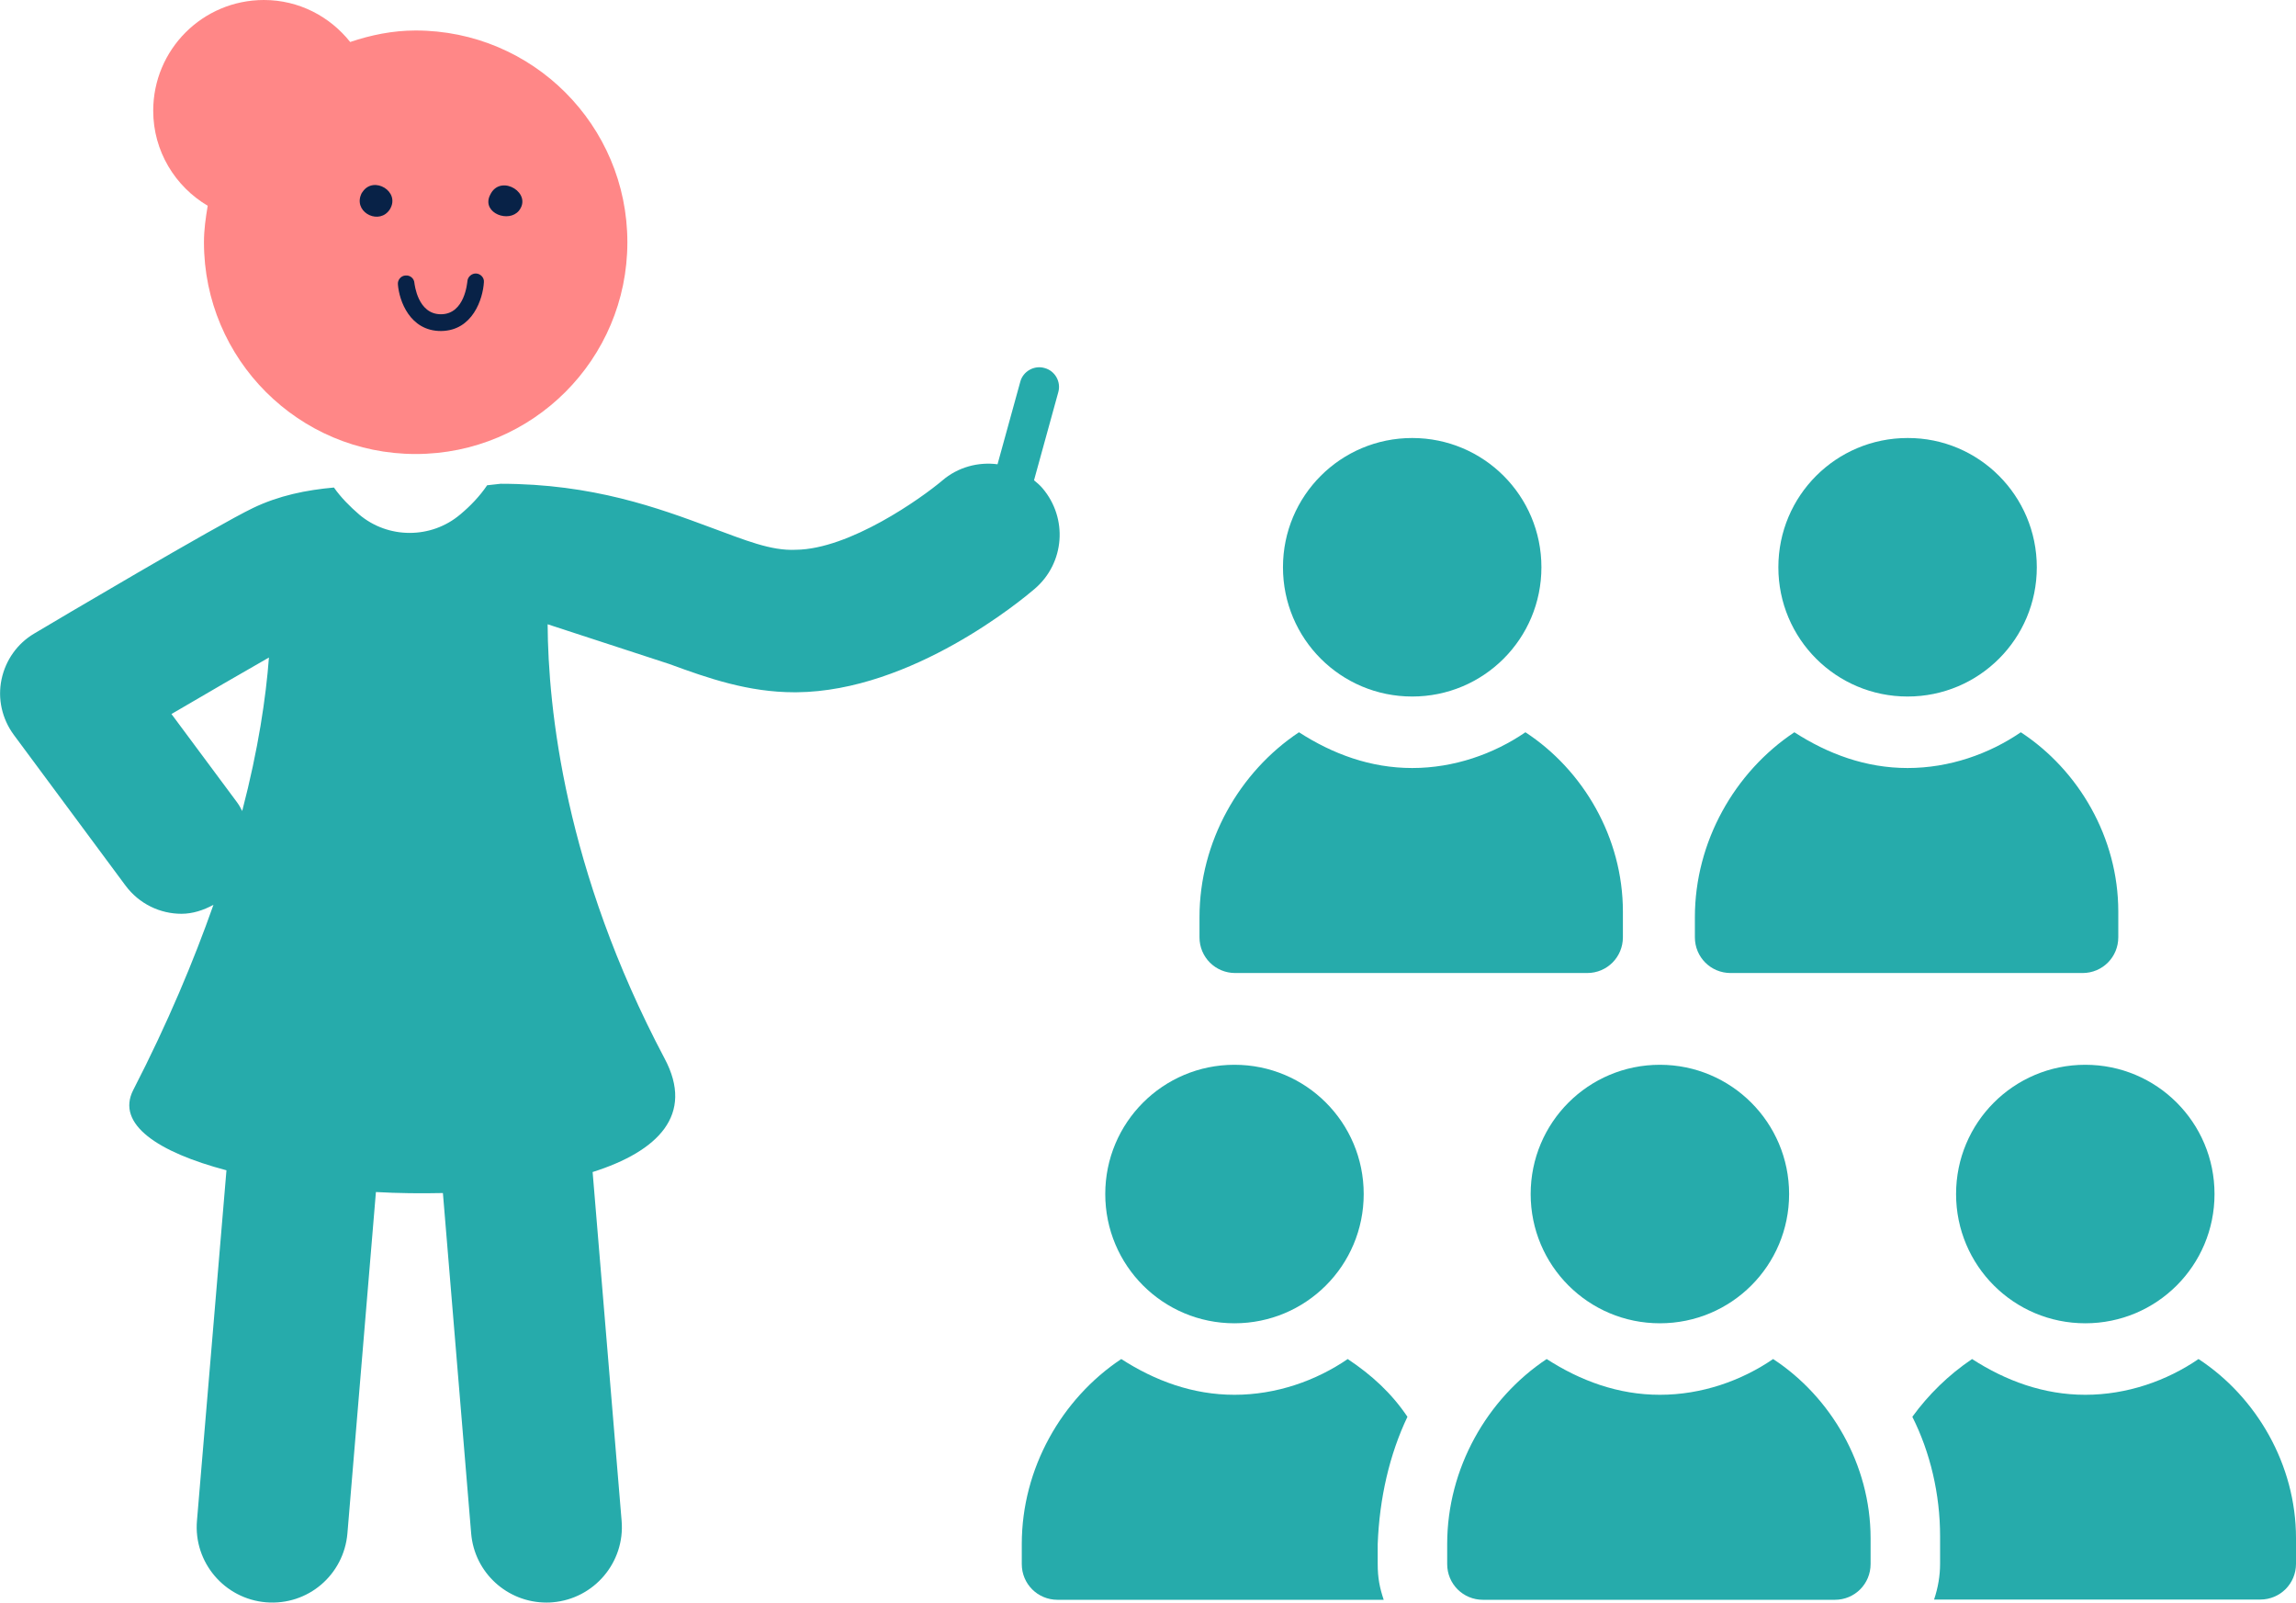 <?xml version="1.0" encoding="utf-8"?>
<!-- Generator: Adobe Illustrator 28.0.0, SVG Export Plug-In . SVG Version: 6.00 Build 0)  -->
<svg version="1.1" id="レイヤー_1" xmlns="http://www.w3.org/2000/svg" xmlns:xlink="http://www.w3.org/1999/xlink" x="0px"
	 y="0px" viewBox="0 0 91.86 64.1" style="enable-background:new 0 0 91.86 64.1;" xml:space="preserve">
<style type="text/css">
	.st0{fill:#26ABAB;}
	.st1{fill:#FF8787;}
	.st2{fill:#082247;}
</style>
<g>
	<g>
		<g>
			<path class="st0" d="M56.31,56.67c-0.64-0.95-1.43-1.67-2.39-2.31c-1.27,0.87-2.86,1.43-4.53,1.43c-1.67,0-3.18-0.56-4.53-1.43
				c-2.39,1.59-3.98,4.38-3.98,7.4v0.8c0,0.8,0.64,1.43,1.43,1.43h13.05c-0.16-0.48-0.24-0.87-0.24-1.43v-0.8
				C55.19,59.93,55.59,58.18,56.31,56.67L56.31,56.67z"/>
			<path class="st0" d="M54.56,47.76c0,2.86-2.31,5.17-5.17,5.17s-5.17-2.31-5.17-5.17c0-2.86,2.31-5.17,5.17-5.17
				S54.56,44.9,54.56,47.76"/>
			<path class="st0" d="M87.96,54.36c-1.27,0.87-2.86,1.43-4.53,1.43c-1.67,0-3.18-0.56-4.53-1.43c-0.95,0.64-1.75,1.43-2.39,2.31
				c0.72,1.43,1.11,3.1,1.11,4.77l0,1.11c0,0.48-0.08,0.95-0.24,1.43h13.05c0.8,0,1.43-0.64,1.43-1.43v-1.03
				C91.86,58.58,90.27,55.87,87.96,54.36L87.96,54.36z"/>
			<path class="st0" d="M88.6,47.76c0,2.86-2.31,5.17-5.17,5.17c-2.86,0-5.17-2.31-5.17-5.17c0-2.86,2.31-5.17,5.17-5.17
				C86.29,42.59,88.6,44.9,88.6,47.76"/>
			<path class="st0" d="M70.94,54.36c-1.27,0.87-2.86,1.43-4.53,1.43s-3.18-0.56-4.53-1.43c-2.39,1.59-3.98,4.38-3.98,7.4v0.8
				c0,0.8,0.64,1.43,1.43,1.43h14.08c0.8,0,1.43-0.64,1.43-1.43v-1.03C74.84,58.58,73.25,55.87,70.94,54.36L70.94,54.36z"/>
			<path class="st0" d="M71.58,47.76c0,2.86-2.31,5.17-5.17,5.17c-2.86,0-5.17-2.31-5.17-5.17c0-2.86,2.31-5.17,5.17-5.17
				C69.26,42.59,71.58,44.9,71.58,47.76"/>
		</g>
		<g>
			<path class="st0" d="M61.03,29.29c-1.27,0.87-2.86,1.43-4.53,1.43c-1.67,0-3.18-0.56-4.53-1.43c-2.39,1.59-3.98,4.38-3.98,7.4
				v0.8c0,0.8,0.64,1.43,1.43,1.43H63.5c0.8,0,1.43-0.64,1.43-1.43v-1.03C64.93,33.5,63.34,30.8,61.03,29.29L61.03,29.29z"/>
			<path class="st0" d="M61.67,22.69c0,2.86-2.31,5.17-5.17,5.17s-5.17-2.31-5.17-5.17c0-2.86,2.31-5.17,5.17-5.17
				S61.67,19.83,61.67,22.69"/>
		</g>
		<g>
			<path class="st0" d="M80.85,29.29c-1.27,0.87-2.86,1.43-4.53,1.43c-1.67,0-3.18-0.56-4.53-1.43c-2.39,1.59-3.98,4.38-3.98,7.4
				v0.8c0,0.8,0.64,1.43,1.43,1.43h14.08c0.8,0,1.43-0.64,1.43-1.43v-1.03C84.75,33.5,83.16,30.8,80.85,29.29L80.85,29.29z"/>
			<path class="st0" d="M81.49,22.69c0,2.86-2.31,5.17-5.17,5.17c-2.86,0-5.17-2.31-5.17-5.17c0-2.86,2.31-5.17,5.17-5.17
				C79.17,17.51,81.49,19.83,81.49,22.69"/>
		</g>
		<path class="st0" d="M41.71,19.53c-0.1-0.12-0.22-0.22-0.34-0.32l0.97-3.52c0.12-0.42-0.13-0.86-0.55-0.97
			c-0.41-0.12-0.86,0.13-0.97,0.55l-0.91,3.3c-0.77-0.1-1.58,0.11-2.21,0.65c-0.84,0.71-3.71,2.75-5.86,2.77
			c-1,0.05-2.04-0.39-3.4-0.89c-2.1-0.78-4.72-1.75-8.41-1.75l-0.54,0.06c-0.29,0.43-0.67,0.83-1.08,1.17
			c-1.16,0.98-2.88,0.98-4.04,0c-0.37-0.32-0.73-0.68-1.01-1.08c-1.11,0.1-2.2,0.32-3.24,0.82c-1.42,0.68-8,4.57-8.75,5.02
			c-0.68,0.4-1.15,1.07-1.31,1.84c-0.16,0.77,0.02,1.57,0.49,2.21l4.47,6.03c0.55,0.74,1.39,1.13,2.24,1.13
			c0.44,0,0.88-0.14,1.28-0.36c-0.79,2.24-1.82,4.71-3.21,7.41c-0.7,1.37,1,2.49,3.73,3.21L7.88,60.83
			c-0.14,1.66,1.1,3.12,2.76,3.26c1.68,0.14,3.12-1.1,3.26-2.76l1.14-13.65c0.89,0.05,1.8,0.06,2.68,0.04l1.13,13.61
			c0.13,1.58,1.45,2.77,3.01,2.77c0.08,0,0.17,0,0.25-0.01c1.66-0.14,2.9-1.6,2.76-3.26l-1.16-13.95c2.62-0.83,4.08-2.29,2.88-4.54
			c-4-7.55-4.66-14.02-4.68-17.37l4.87,1.59c1.55,0.57,3.16,1.13,5.01,1.13c0.03,0,0.05,0,0.08,0c4.63-0.04,9.04-3.72,9.53-4.14
			C42.6,22.52,42.73,20.73,41.71,19.53z M9.69,32.44c-0.06-0.12-0.12-0.23-0.2-0.34l-2.63-3.54c1.38-0.81,2.8-1.63,3.9-2.26
			C10.64,27.89,10.34,29.95,9.69,32.44z"/>
		<path class="st1" d="M8.31,8.23C8.23,8.71,8.16,9.19,8.16,9.69c0,4.68,3.79,8.47,8.47,8.47s8.47-3.79,8.47-8.47
			c0-4.68-3.79-8.47-8.47-8.47c-0.92,0-1.79,0.18-2.62,0.46C13.2,0.66,11.96,0,10.56,0C8.11,0,6.13,1.98,6.13,4.43
			C6.13,6.05,7.01,7.46,8.31,8.23z"/>
	</g>
	<g>
		<g>
			<path class="st2" d="M14.42,7.85c0.02-0.06,0.04-0.12,0.09-0.18c0.44-0.65,1.52-0.01,1.09,0.7C15.2,9,14.21,8.54,14.42,7.85z"/>
			<path class="st2" d="M19.58,7.86c0.02-0.04,0.04-0.09,0.07-0.14c0.44-0.74,1.66,0.02,1.11,0.71C20.35,8.92,19.32,8.53,19.58,7.86
				z"/>
		</g>
		<path class="st2" d="M17.64,13.24c-1.24,0-1.67-1.21-1.72-1.86c-0.02-0.18,0.12-0.35,0.3-0.36c0.19-0.02,0.35,0.12,0.36,0.3
			c0.01,0.05,0.13,1.25,1.06,1.25c0.01,0,0.01,0,0.01,0c0.95-0.01,1.04-1.27,1.05-1.32c0.01-0.18,0.18-0.32,0.35-0.31
			c0.18,0.01,0.33,0.17,0.31,0.35c-0.04,0.67-0.45,1.93-1.7,1.95C17.65,13.24,17.65,13.24,17.64,13.24z"/>
	</g>
</g>
</svg>
